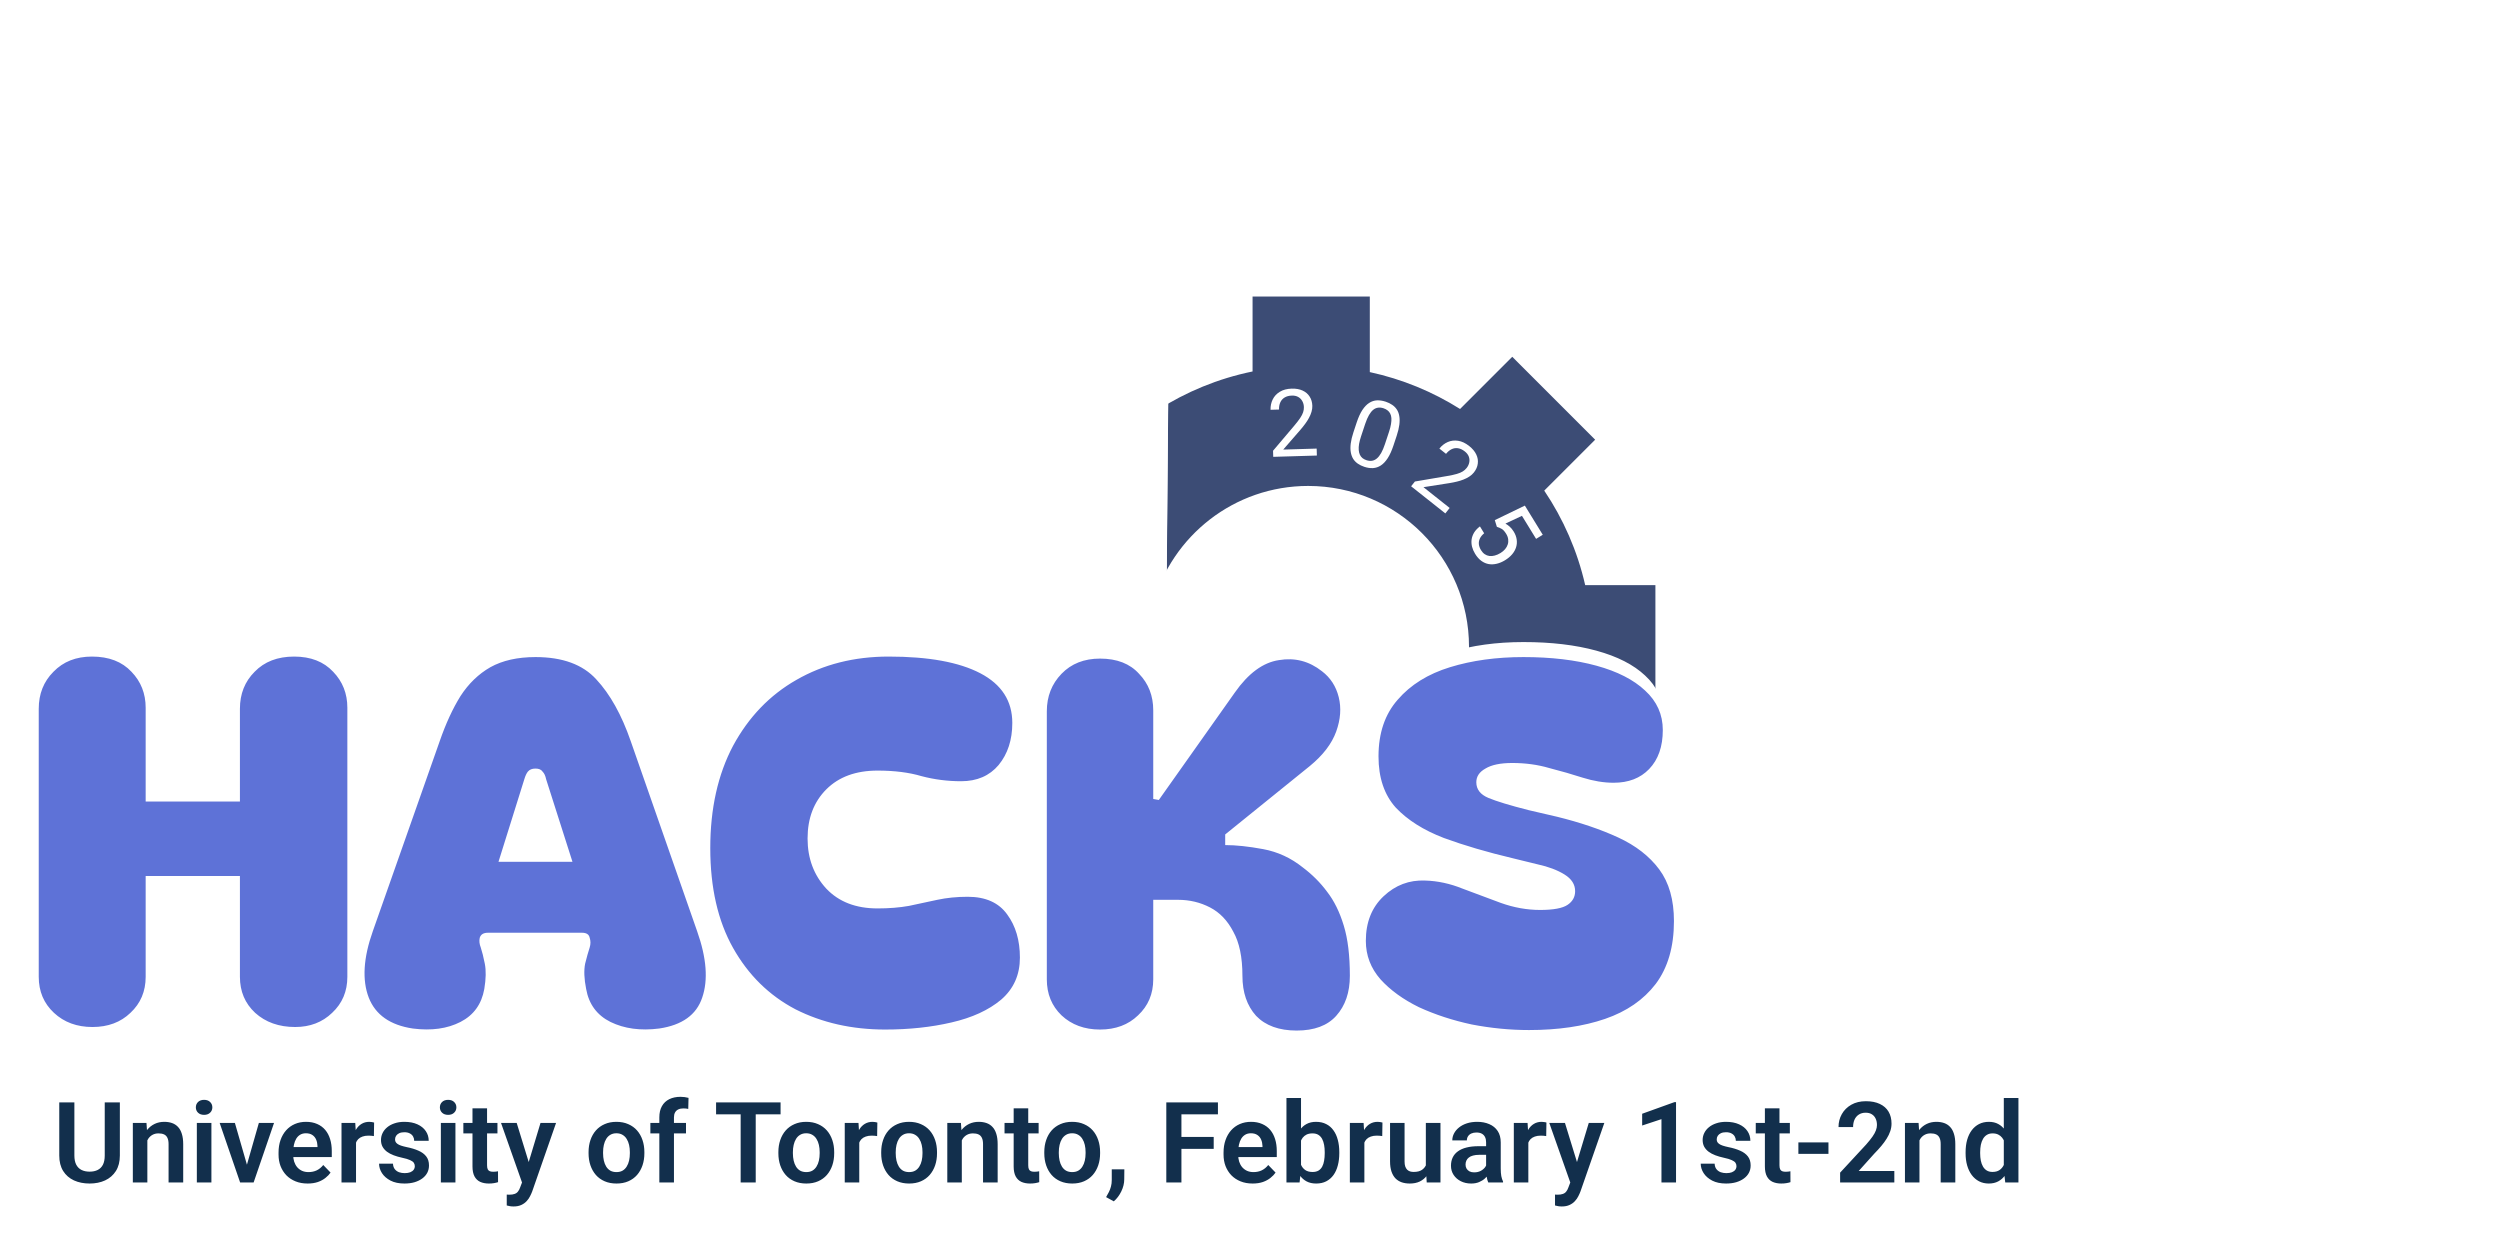 <svg width="666" height="333" viewBox="0 0 666 333" fill="none" xmlns="http://www.w3.org/2000/svg">
<path fill-rule="evenodd" clip-rule="evenodd" d="M421.942 191C422.262 189.718 422.55 188.424 422.803 187.117H441V155.883H422.296C420.211 146.744 416.462 138.238 411.385 130.7L424.95 117.135L402.865 95.05L388.962 108.953C381.691 104.374 373.582 101.005 364.918 99.127V79H333.684V98.959C324.522 100.839 315.967 104.384 308.349 109.264L294.135 95.05L292.206 96.979L307.186 160.905C312.176 142.773 328.783 129.455 348.5 129.455C372.163 129.455 391.346 148.637 391.346 172.301C391.346 179.005 389.807 185.349 387.061 191H421.942Z" fill="#3C4C75"/>
<path d="M350.761 119.503L350.816 121.357L339.188 121.702L339.14 120.079L344.768 113.428C345.46 112.609 345.993 111.918 346.367 111.353C346.749 110.78 347.011 110.271 347.152 109.827C347.302 109.375 347.37 108.917 347.356 108.454C347.339 107.868 347.201 107.343 346.943 106.878C346.693 106.405 346.332 106.033 345.86 105.762C345.388 105.491 344.822 105.366 344.163 105.385C343.374 105.409 342.72 105.583 342.2 105.907C341.689 106.224 341.311 106.658 341.066 107.211C340.822 107.764 340.711 108.394 340.732 109.102L338.474 109.169C338.445 108.168 338.637 107.246 339.052 106.404C339.467 105.561 340.098 104.883 340.946 104.369C341.793 103.847 342.847 103.568 344.108 103.531C345.231 103.497 346.197 103.668 347.005 104.043C347.814 104.41 348.441 104.945 348.885 105.648C349.337 106.343 349.577 107.167 349.605 108.118C349.621 108.639 349.547 109.17 349.384 109.713C349.229 110.246 349.004 110.782 348.711 111.32C348.426 111.858 348.087 112.389 347.696 112.913C347.312 113.438 346.9 113.955 346.459 114.464L341.854 119.767L350.761 119.503Z" fill="white"/>
<path d="M372.071 116.109L371.218 118.681C370.759 120.063 370.249 121.189 369.686 122.057C369.124 122.925 368.515 123.571 367.859 123.997C367.203 124.423 366.504 124.658 365.76 124.702C365.027 124.742 364.251 124.626 363.432 124.354C362.783 124.139 362.211 123.859 361.717 123.515C361.222 123.171 360.814 122.748 360.491 122.247C360.179 121.74 359.965 121.146 359.848 120.464C359.731 119.782 359.729 119.001 359.841 118.121C359.953 117.241 360.192 116.248 360.559 115.144L361.412 112.572C361.871 111.189 362.379 110.072 362.936 109.219C363.501 108.369 364.109 107.739 364.76 107.329C365.413 106.911 366.105 106.686 366.835 106.654C367.574 106.625 368.349 106.745 369.16 107.014C369.816 107.232 370.392 107.513 370.886 107.857C371.391 108.196 371.802 108.611 372.12 109.102C372.439 109.586 372.655 110.163 372.767 110.835C372.888 111.501 372.895 112.271 372.785 113.143C372.676 114.016 372.438 115.004 372.071 116.109ZM368.948 118.313L370.035 115.034C370.287 114.278 370.461 113.598 370.558 112.996C370.665 112.388 370.702 111.851 370.667 111.386C370.633 110.92 370.527 110.516 370.349 110.174C370.179 109.835 369.943 109.551 369.642 109.322C369.351 109.088 368.996 108.902 368.579 108.764C368.07 108.594 367.586 108.541 367.128 108.603C366.672 108.658 366.241 108.845 365.835 109.165C365.437 109.487 365.058 109.957 364.698 110.576C364.339 111.194 364.002 111.978 363.686 112.928L362.598 116.207C362.347 116.964 362.168 117.646 362.061 118.253C361.961 118.863 361.93 119.41 361.967 119.894C362.006 120.37 362.108 120.785 362.273 121.14C362.438 121.495 362.665 121.793 362.954 122.035C363.253 122.271 363.607 122.457 364.016 122.593C364.541 122.768 365.034 122.82 365.495 122.75C365.955 122.679 366.387 122.476 366.791 122.138C367.205 121.795 367.589 121.309 367.943 120.681C368.3 120.045 368.635 119.256 368.948 118.313Z" fill="white"/>
<path d="M386.191 135.322L385.038 136.775L375.923 129.548L376.931 128.276L385.521 126.814C386.578 126.634 387.431 126.449 388.081 126.258C388.742 126.065 389.27 125.845 389.664 125.597C390.07 125.347 390.417 125.041 390.705 124.677C391.069 124.218 391.302 123.728 391.404 123.206C391.517 122.683 391.481 122.166 391.294 121.655C391.108 121.144 390.756 120.683 390.24 120.274C389.621 119.783 389.008 119.495 388.402 119.408C387.807 119.321 387.238 119.41 386.695 119.675C386.152 119.941 385.661 120.351 385.221 120.905L383.451 119.502C384.073 118.718 384.814 118.137 385.674 117.76C386.534 117.382 387.454 117.27 388.433 117.424C389.418 117.571 390.404 118.036 391.392 118.82C392.272 119.517 392.901 120.27 393.278 121.078C393.66 121.88 393.795 122.693 393.681 123.517C393.58 124.339 393.233 125.124 392.641 125.87C392.318 126.278 391.919 126.637 391.445 126.947C390.982 127.255 390.466 127.52 389.895 127.743C389.33 127.97 388.729 128.158 388.092 128.307C387.461 128.461 386.812 128.591 386.147 128.697L379.208 129.785L386.191 135.322Z" fill="white"/>
<path d="M398.764 140.343L398.214 138.561L406.223 134.692L410.993 142.464L409.214 143.555L405.447 137.417L401.046 139.487C401.376 139.667 401.74 139.926 402.138 140.264C402.541 140.609 402.912 141.059 403.253 141.613C403.683 142.314 403.946 143.016 404.044 143.72C404.149 144.42 404.098 145.1 403.893 145.761C403.692 146.428 403.343 147.058 402.846 147.649C402.35 148.24 401.716 148.772 400.946 149.245C400.218 149.692 399.487 150.002 398.753 150.175C398.024 150.355 397.309 150.388 396.608 150.274C395.915 150.155 395.258 149.871 394.638 149.421C394.022 148.977 393.465 148.35 392.967 147.538C392.593 146.928 392.321 146.298 392.151 145.648C391.992 145 391.954 144.355 392.037 143.712C392.131 143.072 392.356 142.457 392.71 141.867C393.075 141.28 393.59 140.735 394.255 140.232L395.379 142.063C394.861 142.495 394.485 142.955 394.25 143.443C394.015 143.931 393.92 144.438 393.966 144.964C394.022 145.492 394.217 146.027 394.549 146.568C394.83 147.026 395.159 147.383 395.535 147.638C395.912 147.894 396.324 148.052 396.771 148.112C397.218 148.172 397.692 148.134 398.191 147.999C398.695 147.871 399.211 147.646 399.738 147.322C400.217 147.028 400.62 146.69 400.949 146.307C401.277 145.924 401.513 145.507 401.656 145.057C401.804 144.613 401.846 144.152 401.783 143.676C401.726 143.195 401.549 142.711 401.251 142.226C400.855 141.581 400.468 141.145 400.091 140.919C399.717 140.699 399.275 140.507 398.764 140.343Z" fill="white"/>
<g filter="url(#filter0_f_3553_1612)">
<path d="M81.15 145.1C79.75 151.5 77.25 156.9 73.65 161.3C70.05 165.7 65.65 169.05 60.45 171.35C55.25 173.55 49.55 174.65 43.35 174.65C37.15 174.65 31.9 173.55 27.6 171.35C23.3 169.05 20.25 165.7 18.45 161.3C16.65 156.9 16.45 151.5 17.85 145.1L34.2 68H56.1L40.05 143C39.55 145.4 39.45 147.45 39.75 149.15C40.15 150.85 41 152.15 42.3 153.05C43.6 153.85 45.35 154.25 47.55 154.25C49.55 154.25 51.35 153.8 52.95 152.9C54.65 151.9 56.05 150.55 57.15 148.85C58.35 147.15 59.2 145.15 59.7 142.85L75.6 68H97.5L81.15 145.1ZM145.562 88.4L127.562 173H105.812L123.962 88.4H104.612L108.962 68H169.562L165.212 88.4H145.562ZM213.391 68C217.291 68 221.041 68.55 224.641 69.65C228.341 70.75 231.491 72.7 234.091 75.5C236.691 78.3 238.391 82.2 239.191 87.2C239.991 92.1 239.591 98.45 237.991 106.25C236.791 112.05 235.241 116.95 233.341 120.95C231.541 124.95 229.541 128.2 227.341 130.7C225.141 133.2 222.891 135.3 220.591 137L224.491 173H201.691L199.591 145.25C198.991 145.25 198.391 145.3 197.791 145.4C197.291 145.4 196.791 145.4 196.291 145.4C195.791 145.4 195.341 145.4 194.941 145.4H186.091L180.091 173H158.341L180.691 68H213.391ZM197.041 125.45C199.641 125.45 201.941 125.2 203.941 124.7C205.941 124.2 207.691 123.3 209.191 122C210.691 120.6 211.991 118.65 213.091 116.15C214.191 113.55 215.191 110.25 216.091 106.25C216.891 102.55 217.241 99.55 217.141 97.25C217.041 94.95 216.491 93.2 215.491 92C214.591 90.7 213.241 89.85 211.441 89.45C209.641 88.95 207.441 88.7 204.841 88.7H198.091L190.291 125.45H197.041ZM310.618 173H286.318L287.068 150.65H268.318L259.618 173H235.918L279.268 68H311.518L310.618 173ZM275.968 130.1H288.418L290.668 89.9L275.968 130.1ZM24.63 269.595C20.49 269.595 17.07 268.335 14.37 265.815C11.67 263.295 10.32 260.1 10.32 256.23V184.815C10.32 180.855 11.625 177.57 14.235 174.96C16.845 172.26 20.265 170.91 24.495 170.91C28.995 170.91 32.505 172.26 35.025 174.96C37.545 177.57 38.805 180.765 38.805 184.545V209.52H63.915V184.815C63.915 180.855 65.22 177.57 67.83 174.96C70.44 172.26 73.95 170.91 78.36 170.91C82.77 170.91 86.235 172.26 88.755 174.96C91.275 177.57 92.535 180.765 92.535 184.545V256.23C92.535 260.1 91.185 263.295 88.485 265.815C85.875 268.335 82.59 269.595 78.63 269.595C74.31 269.595 70.755 268.335 67.965 265.815C65.265 263.295 63.915 260.1 63.915 256.23V229.365H38.805V256.23C38.805 260.1 37.455 263.295 34.755 265.815C32.145 268.335 28.77 269.595 24.63 269.595ZM109.981 270C103.951 269.1 100.036 266.355 98.236 261.765C96.436 257.085 96.796 251.19 99.316 244.08L117.136 193.455C118.756 188.775 120.601 184.77 122.671 181.44C124.831 178.11 127.486 175.545 130.636 173.745C133.876 171.945 137.881 171.045 142.651 171.045C149.851 171.045 155.251 173.025 158.851 176.985C162.541 180.945 165.601 186.435 168.031 193.455L185.716 244.08C188.236 251.19 188.686 257.085 187.066 261.765C185.536 266.355 181.711 269.1 175.591 270C170.641 270.63 166.321 270.045 162.631 268.245C159.031 266.445 156.871 263.52 156.151 259.47C155.611 256.77 155.521 254.52 155.881 252.72C156.331 250.92 156.736 249.48 157.096 248.4C157.366 247.5 157.366 246.645 157.096 245.835C156.916 244.935 156.241 244.485 155.071 244.485H129.961C128.791 244.485 128.071 244.935 127.801 245.835C127.621 246.645 127.711 247.5 128.071 248.4C128.431 249.48 128.791 250.92 129.151 252.72C129.511 254.52 129.466 256.77 129.016 259.47C128.296 263.52 126.181 266.445 122.671 268.245C119.161 270.045 114.931 270.63 109.981 270ZM152.506 225.585L145.486 203.58C145.306 202.68 144.991 202.005 144.541 201.555C144.181 201.015 143.551 200.745 142.651 200.745C141.751 200.745 141.076 201.015 140.626 201.555C140.266 202.005 139.951 202.68 139.681 203.58L132.796 225.585H152.506ZM235.793 270.27C226.973 270.27 219.008 268.47 211.898 264.87C204.878 261.18 199.343 255.735 195.293 248.535C191.243 241.335 189.218 232.47 189.218 221.94C189.218 211.41 191.243 202.32 195.293 194.67C199.433 187.02 205.058 181.17 212.168 177.12C219.368 172.98 227.558 170.91 236.738 170.91C247.358 170.91 255.503 172.395 261.173 175.365C266.843 178.335 269.678 182.745 269.678 188.595C269.678 193.095 268.463 196.83 266.033 199.8C263.603 202.68 260.273 204.12 256.043 204.12C252.443 204.12 248.933 203.67 245.513 202.77C242.183 201.78 238.268 201.285 233.768 201.285C228.008 201.285 223.463 202.95 220.133 206.28C216.803 209.61 215.138 213.975 215.138 219.375C215.138 224.685 216.803 229.14 220.133 232.74C223.463 236.25 228.008 238.005 233.768 238.005C236.828 238.005 239.618 237.78 242.138 237.33C244.748 236.79 247.268 236.25 249.698 235.71C252.218 235.17 254.918 234.9 257.798 234.9C262.568 234.9 266.078 236.475 268.328 239.625C270.578 242.685 271.703 246.51 271.703 251.1C271.703 255.69 270.038 259.425 266.708 262.305C263.378 265.095 258.968 267.12 253.478 268.38C248.078 269.64 242.183 270.27 235.793 270.27ZM308.708 209.115L328.958 180.495C332.558 175.365 336.473 172.485 340.703 171.855C344.933 171.135 348.758 172.125 352.178 174.825C354.428 176.535 355.913 178.83 356.633 181.71C357.353 184.59 357.128 187.65 355.958 190.89C354.788 194.13 352.448 197.19 348.938 200.07L326.393 218.295V221.13C329.273 221.13 332.648 221.49 336.518 222.21C340.388 222.93 343.898 224.55 347.048 227.07C349.568 228.96 351.728 231.12 353.528 233.55C355.418 235.98 356.903 238.995 357.983 242.595C359.063 246.105 359.603 250.56 359.603 255.96C359.603 260.37 358.388 263.925 355.958 266.625C353.618 269.235 350.108 270.54 345.428 270.54C340.748 270.54 337.148 269.235 334.628 266.625C332.198 263.925 330.983 260.37 330.983 255.96C330.983 251.01 330.173 247.095 328.553 244.215C327.023 241.245 324.953 239.085 322.343 237.735C319.733 236.385 316.898 235.71 313.838 235.71H307.223V256.905C307.223 260.775 305.873 263.97 303.173 266.49C300.563 269.01 297.188 270.27 293.048 270.27C288.908 270.27 285.488 269.01 282.788 266.49C280.178 263.97 278.873 260.775 278.873 256.905V185.49C278.873 181.53 280.178 178.2 282.788 175.5C285.398 172.8 288.818 171.45 293.048 171.45C297.548 171.45 301.013 172.8 303.443 175.5C305.963 178.11 307.223 181.35 307.223 185.22V208.845L308.708 209.115ZM407.33 270.405C402.29 270.405 397.205 269.91 392.075 268.92C387.035 267.84 382.355 266.31 378.035 264.33C373.805 262.26 370.385 259.785 367.775 256.905C365.165 253.935 363.86 250.515 363.86 246.645C363.86 241.695 365.435 237.735 368.585 234.765C371.735 231.795 375.425 230.4 379.655 230.58C382.985 230.67 386.315 231.39 389.645 232.74C392.975 234 396.35 235.26 399.77 236.52C403.28 237.78 406.79 238.41 410.3 238.41C413.81 238.41 416.24 237.96 417.59 237.06C418.94 236.16 419.615 234.945 419.615 233.415C419.615 231.615 418.67 230.13 416.78 228.96C414.89 227.79 412.505 226.89 409.625 226.26L403.01 224.64C396.17 223.02 390.05 221.22 384.65 219.24C379.25 217.17 374.975 214.47 371.825 211.14C368.765 207.72 367.235 203.175 367.235 197.505C367.235 191.295 368.945 186.255 372.365 182.385C375.785 178.425 380.42 175.545 386.27 173.745C392.12 171.945 398.645 171.045 405.845 171.045C413.225 171.045 419.705 171.81 425.285 173.34C430.865 174.87 435.185 177.075 438.245 179.955C441.395 182.835 442.97 186.345 442.97 190.485C442.97 194.895 441.755 198.36 439.325 200.88C436.985 203.31 433.835 204.525 429.875 204.525C427.265 204.525 424.52 204.075 421.64 203.175C418.85 202.275 415.88 201.42 412.73 200.61C409.67 199.71 406.385 199.26 402.875 199.26C399.725 199.26 397.34 199.755 395.72 200.745C394.1 201.645 393.29 202.86 393.29 204.39C393.29 206.28 394.37 207.675 396.53 208.575C398.69 209.475 402.245 210.555 407.195 211.815L414.755 213.57C420.965 215.1 426.41 216.945 431.09 219.105C435.77 221.265 439.415 224.1 442.025 227.61C444.635 231.12 445.94 235.71 445.94 241.38C445.94 248.22 444.32 253.8 441.08 258.12C437.84 262.35 433.34 265.455 427.58 267.435C421.82 269.415 415.07 270.405 407.33 270.405Z" fill="white"/>
</g>
<g filter="url(#filter1_d_3553_1612)">
<path d="M81.15 145.1C79.75 151.5 77.25 156.9 73.65 161.3C70.05 165.7 65.65 169.05 60.45 171.35C55.25 173.55 49.55 174.65 43.35 174.65C37.15 174.65 31.9 173.55 27.6 171.35C23.3 169.05 20.25 165.7 18.45 161.3C16.65 156.9 16.45 151.5 17.85 145.1L34.2 68H56.1L40.05 143C39.55 145.4 39.45 147.45 39.75 149.15C40.15 150.85 41 152.15 42.3 153.05C43.6 153.85 45.35 154.25 47.55 154.25C49.55 154.25 51.35 153.8 52.95 152.9C54.65 151.9 56.05 150.55 57.15 148.85C58.35 147.15 59.2 145.15 59.7 142.85L75.6 68H97.5L81.15 145.1ZM145.562 88.4L127.562 173H105.812L123.962 88.4H104.612L108.962 68H169.562L165.212 88.4H145.562ZM213.391 68C217.291 68 221.041 68.55 224.641 69.65C228.341 70.75 231.491 72.7 234.091 75.5C236.691 78.3 238.391 82.2 239.191 87.2C239.991 92.1 239.591 98.45 237.991 106.25C236.791 112.05 235.241 116.95 233.341 120.95C231.541 124.95 229.541 128.2 227.341 130.7C225.141 133.2 222.891 135.3 220.591 137L224.491 173H201.691L199.591 145.25C198.991 145.25 198.391 145.3 197.791 145.4C197.291 145.4 196.791 145.4 196.291 145.4C195.791 145.4 195.341 145.4 194.941 145.4H186.091L180.091 173H158.341L180.691 68H213.391ZM197.041 125.45C199.641 125.45 201.941 125.2 203.941 124.7C205.941 124.2 207.691 123.3 209.191 122C210.691 120.6 211.991 118.65 213.091 116.15C214.191 113.55 215.191 110.25 216.091 106.25C216.891 102.55 217.241 99.55 217.141 97.25C217.041 94.95 216.491 93.2 215.491 92C214.591 90.7 213.241 89.85 211.441 89.45C209.641 88.95 207.441 88.7 204.841 88.7H198.091L190.291 125.45H197.041ZM310.618 173H286.318L287.068 150.65H268.318L259.618 173H235.918L279.268 68H311.518L310.618 173ZM275.968 130.1H288.418L290.668 89.9L275.968 130.1Z" fill="white"/>
<path d="M24.63 269.595C20.49 269.595 17.07 268.335 14.37 265.815C11.67 263.295 10.32 260.1 10.32 256.23V184.815C10.32 180.855 11.625 177.57 14.235 174.96C16.845 172.26 20.265 170.91 24.495 170.91C28.995 170.91 32.505 172.26 35.025 174.96C37.545 177.57 38.805 180.765 38.805 184.545V209.52H63.915V184.815C63.915 180.855 65.22 177.57 67.83 174.96C70.44 172.26 73.95 170.91 78.36 170.91C82.77 170.91 86.235 172.26 88.755 174.96C91.275 177.57 92.535 180.765 92.535 184.545V256.23C92.535 260.1 91.185 263.295 88.485 265.815C85.875 268.335 82.59 269.595 78.63 269.595C74.31 269.595 70.755 268.335 67.965 265.815C65.265 263.295 63.915 260.1 63.915 256.23V229.365H38.805V256.23C38.805 260.1 37.455 263.295 34.755 265.815C32.145 268.335 28.77 269.595 24.63 269.595ZM109.981 270C103.951 269.1 100.036 266.355 98.236 261.765C96.436 257.085 96.796 251.19 99.316 244.08L117.136 193.455C118.756 188.775 120.601 184.77 122.671 181.44C124.831 178.11 127.486 175.545 130.636 173.745C133.876 171.945 137.881 171.045 142.651 171.045C149.851 171.045 155.251 173.025 158.851 176.985C162.541 180.945 165.601 186.435 168.031 193.455L185.716 244.08C188.236 251.19 188.686 257.085 187.066 261.765C185.536 266.355 181.711 269.1 175.591 270C170.641 270.63 166.321 270.045 162.631 268.245C159.031 266.445 156.871 263.52 156.151 259.47C155.611 256.77 155.521 254.52 155.881 252.72C156.331 250.92 156.736 249.48 157.096 248.4C157.366 247.5 157.366 246.645 157.096 245.835C156.916 244.935 156.241 244.485 155.071 244.485H129.961C128.791 244.485 128.071 244.935 127.801 245.835C127.621 246.645 127.711 247.5 128.071 248.4C128.431 249.48 128.791 250.92 129.151 252.72C129.511 254.52 129.466 256.77 129.016 259.47C128.296 263.52 126.181 266.445 122.671 268.245C119.161 270.045 114.931 270.63 109.981 270ZM152.506 225.585L145.486 203.58C145.306 202.68 144.991 202.005 144.541 201.555C144.181 201.015 143.551 200.745 142.651 200.745C141.751 200.745 141.076 201.015 140.626 201.555C140.266 202.005 139.951 202.68 139.681 203.58L132.796 225.585H152.506ZM235.793 270.27C226.973 270.27 219.008 268.47 211.898 264.87C204.878 261.18 199.343 255.735 195.293 248.535C191.243 241.335 189.218 232.47 189.218 221.94C189.218 211.41 191.243 202.32 195.293 194.67C199.433 187.02 205.058 181.17 212.168 177.12C219.368 172.98 227.558 170.91 236.738 170.91C247.358 170.91 255.503 172.395 261.173 175.365C266.843 178.335 269.678 182.745 269.678 188.595C269.678 193.095 268.463 196.83 266.033 199.8C263.603 202.68 260.273 204.12 256.043 204.12C252.443 204.12 248.933 203.67 245.513 202.77C242.183 201.78 238.268 201.285 233.768 201.285C228.008 201.285 223.463 202.95 220.133 206.28C216.803 209.61 215.138 213.975 215.138 219.375C215.138 224.685 216.803 229.14 220.133 232.74C223.463 236.25 228.008 238.005 233.768 238.005C236.828 238.005 239.618 237.78 242.138 237.33C244.748 236.79 247.268 236.25 249.698 235.71C252.218 235.17 254.918 234.9 257.798 234.9C262.568 234.9 266.078 236.475 268.328 239.625C270.578 242.685 271.703 246.51 271.703 251.1C271.703 255.69 270.038 259.425 266.708 262.305C263.378 265.095 258.968 267.12 253.478 268.38C248.078 269.64 242.183 270.27 235.793 270.27ZM308.708 209.115L328.958 180.495C332.558 175.365 336.473 172.485 340.703 171.855C344.933 171.135 348.758 172.125 352.178 174.825C354.428 176.535 355.913 178.83 356.633 181.71C357.353 184.59 357.128 187.65 355.958 190.89C354.788 194.13 352.448 197.19 348.938 200.07L326.393 218.295V221.13C329.273 221.13 332.648 221.49 336.518 222.21C340.388 222.93 343.898 224.55 347.048 227.07C349.568 228.96 351.728 231.12 353.528 233.55C355.418 235.98 356.903 238.995 357.983 242.595C359.063 246.105 359.603 250.56 359.603 255.96C359.603 260.37 358.388 263.925 355.958 266.625C353.618 269.235 350.108 270.54 345.428 270.54C340.748 270.54 337.148 269.235 334.628 266.625C332.198 263.925 330.983 260.37 330.983 255.96C330.983 251.01 330.173 247.095 328.553 244.215C327.023 241.245 324.953 239.085 322.343 237.735C319.733 236.385 316.898 235.71 313.838 235.71H307.223V256.905C307.223 260.775 305.873 263.97 303.173 266.49C300.563 269.01 297.188 270.27 293.048 270.27C288.908 270.27 285.488 269.01 282.788 266.49C280.178 263.97 278.873 260.775 278.873 256.905V185.49C278.873 181.53 280.178 178.2 282.788 175.5C285.398 172.8 288.818 171.45 293.048 171.45C297.548 171.45 301.013 172.8 303.443 175.5C305.963 178.11 307.223 181.35 307.223 185.22V208.845L308.708 209.115ZM407.33 270.405C402.29 270.405 397.205 269.91 392.075 268.92C387.035 267.84 382.355 266.31 378.035 264.33C373.805 262.26 370.385 259.785 367.775 256.905C365.165 253.935 363.86 250.515 363.86 246.645C363.86 241.695 365.435 237.735 368.585 234.765C371.735 231.795 375.425 230.4 379.655 230.58C382.985 230.67 386.315 231.39 389.645 232.74C392.975 234 396.35 235.26 399.77 236.52C403.28 237.78 406.79 238.41 410.3 238.41C413.81 238.41 416.24 237.96 417.59 237.06C418.94 236.16 419.615 234.945 419.615 233.415C419.615 231.615 418.67 230.13 416.78 228.96C414.89 227.79 412.505 226.89 409.625 226.26L403.01 224.64C396.17 223.02 390.05 221.22 384.65 219.24C379.25 217.17 374.975 214.47 371.825 211.14C368.765 207.72 367.235 203.175 367.235 197.505C367.235 191.295 368.945 186.255 372.365 182.385C375.785 178.425 380.42 175.545 386.27 173.745C392.12 171.945 398.645 171.045 405.845 171.045C413.225 171.045 419.705 171.81 425.285 173.34C430.865 174.87 435.185 177.075 438.245 179.955C441.395 182.835 442.97 186.345 442.97 190.485C442.97 194.895 441.755 198.36 439.325 200.88C436.985 203.31 433.835 204.525 429.875 204.525C427.265 204.525 424.52 204.075 421.64 203.175C418.85 202.275 415.88 201.42 412.73 200.61C409.67 199.71 406.385 199.26 402.875 199.26C399.725 199.26 397.34 199.755 395.72 200.745C394.1 201.645 393.29 202.86 393.29 204.39C393.29 206.28 394.37 207.675 396.53 208.575C398.69 209.475 402.245 210.555 407.195 211.815L414.755 213.57C420.965 215.1 426.41 216.945 431.09 219.105C435.77 221.265 439.415 224.1 442.025 227.61C444.635 231.12 445.94 235.71 445.94 241.38C445.94 248.22 444.32 253.8 441.08 258.12C437.84 262.35 433.34 265.455 427.58 267.435C421.82 269.415 415.07 270.405 407.33 270.405Z" fill="#5E72D7"/>
</g>
<path d="M27.901 293.672H31.93V307.837C31.93 309.468 31.578 310.84 30.875 311.953C30.172 313.057 29.215 313.892 28.004 314.458C26.793 315.015 25.416 315.293 23.873 315.293C22.311 315.293 20.919 315.015 19.698 314.458C18.477 313.892 17.52 313.057 16.827 311.953C16.134 310.84 15.787 309.468 15.787 307.837V293.672H19.815V307.837C19.815 308.833 19.981 309.648 20.314 310.283C20.645 310.908 21.114 311.372 21.72 311.675C22.325 311.978 23.043 312.129 23.873 312.129C24.713 312.129 25.431 311.978 26.026 311.675C26.632 311.372 27.096 310.908 27.418 310.283C27.74 309.648 27.901 308.833 27.901 307.837V293.672ZM39.254 302.534V315H35.387V299.15H39.02L39.254 302.534ZM38.639 306.504H37.496C37.506 305.352 37.662 304.307 37.965 303.369C38.268 302.432 38.692 301.626 39.239 300.952C39.796 300.278 40.455 299.761 41.217 299.399C41.978 299.038 42.828 298.857 43.766 298.857C44.527 298.857 45.216 298.965 45.831 299.18C46.446 299.395 46.974 299.736 47.413 300.205C47.862 300.674 48.204 301.289 48.438 302.051C48.683 302.803 48.805 303.73 48.805 304.834V315H44.908V304.805C44.908 304.082 44.801 303.511 44.586 303.091C44.381 302.671 44.078 302.373 43.678 302.197C43.287 302.021 42.804 301.934 42.227 301.934C41.632 301.934 41.109 302.056 40.66 302.3C40.221 302.534 39.85 302.861 39.547 303.281C39.254 303.701 39.029 304.185 38.873 304.731C38.717 305.278 38.639 305.869 38.639 306.504ZM56.319 299.15V315H52.438V299.15H56.319ZM52.174 295.005C52.174 294.429 52.369 293.95 52.76 293.569C53.16 293.188 53.697 292.998 54.371 292.998C55.045 292.998 55.577 293.188 55.968 293.569C56.368 293.95 56.568 294.429 56.568 295.005C56.568 295.571 56.368 296.045 55.968 296.426C55.577 296.807 55.045 296.997 54.371 296.997C53.697 296.997 53.16 296.807 52.76 296.426C52.369 296.045 52.174 295.571 52.174 295.005ZM65.269 312.07L68.961 299.15H73.004L67.569 315H65.108L65.269 312.07ZM62.574 299.15L66.31 312.1L66.441 315H63.966L58.517 299.15H62.574ZM81.954 315.293C80.753 315.293 79.674 315.098 78.717 314.707C77.76 314.316 76.944 313.774 76.27 313.081C75.606 312.378 75.094 311.562 74.732 310.635C74.381 309.697 74.205 308.691 74.205 307.617V307.031C74.205 305.811 74.381 304.702 74.732 303.706C75.084 302.7 75.582 301.836 76.227 301.113C76.871 300.391 77.643 299.834 78.541 299.443C79.439 299.053 80.431 298.857 81.515 298.857C82.638 298.857 83.629 299.048 84.488 299.429C85.348 299.8 86.065 300.327 86.642 301.011C87.218 301.694 87.652 302.515 87.945 303.472C88.238 304.419 88.385 305.469 88.385 306.621V308.247H75.963V305.581H84.576V305.288C84.557 304.673 84.439 304.111 84.225 303.604C84.01 303.086 83.678 302.676 83.228 302.373C82.779 302.061 82.198 301.904 81.485 301.904C80.909 301.904 80.406 302.031 79.977 302.285C79.557 302.529 79.205 302.881 78.922 303.34C78.648 303.789 78.443 304.326 78.307 304.951C78.17 305.576 78.102 306.27 78.102 307.031V307.617C78.102 308.281 78.189 308.896 78.365 309.463C78.551 310.029 78.819 310.522 79.171 310.942C79.532 311.353 79.962 311.675 80.46 311.909C80.968 312.134 81.544 312.246 82.189 312.246C82.999 312.246 83.731 312.09 84.386 311.777C85.05 311.455 85.626 310.981 86.114 310.356L88.062 312.378C87.731 312.866 87.281 313.335 86.715 313.784C86.158 314.233 85.484 314.6 84.693 314.883C83.902 315.156 82.989 315.293 81.954 315.293ZM94.845 302.388V315H90.978V299.15H94.64L94.845 302.388ZM99.664 299.048L99.606 302.651C99.391 302.612 99.147 302.583 98.873 302.563C98.609 302.544 98.36 302.534 98.126 302.534C97.53 302.534 97.008 302.617 96.559 302.783C96.109 302.939 95.733 303.169 95.431 303.472C95.138 303.774 94.913 304.146 94.757 304.585C94.601 305.015 94.513 305.503 94.493 306.05L93.658 305.947C93.658 304.941 93.761 304.009 93.966 303.149C94.171 302.29 94.469 301.538 94.859 300.894C95.25 300.249 95.738 299.751 96.324 299.399C96.92 299.038 97.603 298.857 98.375 298.857C98.59 298.857 98.819 298.877 99.064 298.916C99.317 298.945 99.518 298.989 99.664 299.048ZM110.504 310.664C110.504 310.332 110.416 310.034 110.24 309.771C110.064 309.507 109.732 309.268 109.244 309.053C108.766 308.828 108.062 308.618 107.135 308.423C106.314 308.247 105.558 308.027 104.864 307.764C104.171 307.5 103.575 307.183 103.077 306.812C102.579 306.431 102.188 305.986 101.905 305.479C101.632 304.961 101.495 304.365 101.495 303.691C101.495 303.037 101.637 302.422 101.92 301.846C102.203 301.26 102.613 300.747 103.15 300.308C103.688 299.858 104.342 299.507 105.113 299.253C105.885 298.989 106.754 298.857 107.721 298.857C109.068 298.857 110.226 299.077 111.192 299.517C112.169 299.956 112.916 300.562 113.434 301.333C113.951 302.095 114.21 302.954 114.21 303.911H110.343C110.343 303.491 110.245 303.11 110.05 302.769C109.864 302.427 109.576 302.153 109.186 301.948C108.795 301.733 108.302 301.626 107.706 301.626C107.169 301.626 106.715 301.714 106.344 301.89C105.982 302.065 105.709 302.295 105.523 302.578C105.338 302.861 105.245 303.174 105.245 303.516C105.245 303.77 105.294 303.999 105.392 304.204C105.499 304.399 105.67 304.58 105.904 304.746C106.139 304.912 106.456 305.063 106.856 305.2C107.267 305.337 107.77 305.469 108.365 305.596C109.547 305.83 110.577 306.143 111.456 306.533C112.345 306.914 113.038 307.422 113.536 308.057C114.034 308.691 114.283 309.502 114.283 310.488C114.283 311.191 114.132 311.836 113.829 312.422C113.526 312.998 113.087 313.501 112.511 313.931C111.935 314.36 111.246 314.697 110.445 314.941C109.645 315.176 108.741 315.293 107.735 315.293C106.28 315.293 105.05 315.034 104.044 314.517C103.038 313.989 102.276 313.325 101.759 312.524C101.241 311.714 100.982 310.874 100.982 310.005H104.688C104.718 310.62 104.884 311.113 105.187 311.484C105.489 311.855 105.87 312.124 106.329 312.29C106.798 312.446 107.291 312.524 107.809 312.524C108.395 312.524 108.888 312.446 109.288 312.29C109.688 312.124 109.991 311.904 110.196 311.631C110.401 311.348 110.504 311.025 110.504 310.664ZM121.329 299.15V315H117.447V299.15H121.329ZM117.184 295.005C117.184 294.429 117.379 293.95 117.77 293.569C118.17 293.188 118.707 292.998 119.381 292.998C120.055 292.998 120.587 293.188 120.978 293.569C121.378 293.95 121.578 294.429 121.578 295.005C121.578 295.571 121.378 296.045 120.978 296.426C120.587 296.807 120.055 296.997 119.381 296.997C118.707 296.997 118.17 296.807 117.77 296.426C117.379 296.045 117.184 295.571 117.184 295.005ZM132.521 299.15V301.934H123.438V299.15H132.521ZM125.87 295.254H129.752V310.43C129.752 310.898 129.815 311.26 129.942 311.514C130.069 311.768 130.26 311.938 130.514 312.026C130.768 312.114 131.07 312.158 131.422 312.158C131.676 312.158 131.91 312.144 132.125 312.114C132.34 312.085 132.521 312.056 132.667 312.026L132.682 314.927C132.359 315.034 131.993 315.122 131.583 315.19C131.183 315.259 130.729 315.293 130.221 315.293C129.352 315.293 128.59 315.146 127.936 314.854C127.281 314.551 126.773 314.067 126.412 313.403C126.051 312.729 125.87 311.841 125.87 310.737V295.254ZM139.742 313.242L143.99 299.15H148.136L141.778 317.402C141.632 317.793 141.441 318.218 141.207 318.677C140.982 319.136 140.68 319.57 140.299 319.98C139.918 320.4 139.439 320.742 138.863 321.006C138.297 321.27 137.608 321.401 136.798 321.401C136.446 321.401 136.134 321.377 135.86 321.328C135.587 321.279 135.299 321.216 134.996 321.138V318.237C135.094 318.247 135.206 318.252 135.333 318.252C135.47 318.262 135.587 318.267 135.685 318.267C136.251 318.267 136.72 318.198 137.091 318.062C137.462 317.935 137.76 317.725 137.984 317.432C138.219 317.148 138.414 316.777 138.57 316.318L139.742 313.242ZM137.647 299.15L141.236 310.825L141.866 314.912L139.2 315.396L133.473 299.15H137.647ZM156.793 307.236V306.929C156.793 305.767 156.959 304.697 157.291 303.721C157.623 302.734 158.106 301.88 158.741 301.157C159.376 300.435 160.152 299.873 161.07 299.473C161.988 299.062 163.033 298.857 164.205 298.857C165.396 298.857 166.451 299.062 167.369 299.473C168.297 299.873 169.078 300.435 169.713 301.157C170.348 301.88 170.831 302.734 171.163 303.721C171.495 304.697 171.661 305.767 171.661 306.929V307.236C171.661 308.389 171.495 309.458 171.163 310.444C170.831 311.421 170.348 312.275 169.713 313.008C169.078 313.73 168.302 314.292 167.384 314.692C166.466 315.093 165.416 315.293 164.234 315.293C163.062 315.293 162.013 315.093 161.085 314.692C160.157 314.292 159.376 313.73 158.741 313.008C158.106 312.275 157.623 311.421 157.291 310.444C156.959 309.458 156.793 308.389 156.793 307.236ZM160.66 306.929V307.236C160.66 307.93 160.729 308.579 160.865 309.185C161.002 309.79 161.212 310.322 161.495 310.781C161.778 311.24 162.145 311.602 162.594 311.865C163.053 312.119 163.6 312.246 164.234 312.246C164.859 312.246 165.396 312.119 165.846 311.865C166.295 311.602 166.661 311.24 166.944 310.781C167.237 310.322 167.452 309.79 167.589 309.185C167.726 308.579 167.794 307.93 167.794 307.236V306.929C167.794 306.245 167.726 305.605 167.589 305.01C167.452 304.404 167.237 303.872 166.944 303.413C166.661 302.944 166.29 302.578 165.831 302.314C165.382 302.041 164.84 301.904 164.205 301.904C163.58 301.904 163.043 302.041 162.594 302.314C162.145 302.578 161.778 302.944 161.495 303.413C161.212 303.872 161.002 304.404 160.865 305.01C160.729 305.605 160.66 306.245 160.66 306.929ZM179.542 315H175.646V297.686C175.646 296.494 175.875 295.493 176.334 294.683C176.793 293.862 177.447 293.242 178.297 292.822C179.146 292.402 180.147 292.192 181.3 292.192C181.681 292.192 182.042 292.217 182.384 292.266C182.735 292.314 183.082 292.383 183.424 292.471L183.351 295.415C183.165 295.366 182.96 295.332 182.735 295.312C182.521 295.293 182.281 295.283 182.018 295.283C181.49 295.283 181.041 295.376 180.67 295.562C180.299 295.747 180.016 296.021 179.82 296.382C179.635 296.733 179.542 297.168 179.542 297.686V315ZM182.75 299.15V301.934H173.258V299.15H182.75ZM201.324 293.672V315H197.311V293.672H201.324ZM207.945 293.672V296.851H190.763V293.672H207.945ZM207.359 307.236V306.929C207.359 305.767 207.525 304.697 207.857 303.721C208.189 302.734 208.673 301.88 209.308 301.157C209.942 300.435 210.719 299.873 211.637 299.473C212.555 299.062 213.6 298.857 214.771 298.857C215.963 298.857 217.018 299.062 217.936 299.473C218.863 299.873 219.645 300.435 220.279 301.157C220.914 301.88 221.397 302.734 221.729 303.721C222.062 304.697 222.228 305.767 222.228 306.929V307.236C222.228 308.389 222.062 309.458 221.729 310.444C221.397 311.421 220.914 312.275 220.279 313.008C219.645 313.73 218.868 314.292 217.95 314.692C217.032 315.093 215.982 315.293 214.801 315.293C213.629 315.293 212.579 315.093 211.651 314.692C210.724 314.292 209.942 313.73 209.308 313.008C208.673 312.275 208.189 311.421 207.857 310.444C207.525 309.458 207.359 308.389 207.359 307.236ZM211.227 306.929V307.236C211.227 307.93 211.295 308.579 211.432 309.185C211.568 309.79 211.778 310.322 212.062 310.781C212.345 311.24 212.711 311.602 213.16 311.865C213.619 312.119 214.166 312.246 214.801 312.246C215.426 312.246 215.963 312.119 216.412 311.865C216.861 311.602 217.228 311.24 217.511 310.781C217.804 310.322 218.019 309.79 218.155 309.185C218.292 308.579 218.36 307.93 218.36 307.236V306.929C218.36 306.245 218.292 305.605 218.155 305.01C218.019 304.404 217.804 303.872 217.511 303.413C217.228 302.944 216.856 302.578 216.397 302.314C215.948 302.041 215.406 301.904 214.771 301.904C214.146 301.904 213.609 302.041 213.16 302.314C212.711 302.578 212.345 302.944 212.062 303.413C211.778 303.872 211.568 304.404 211.432 305.01C211.295 305.605 211.227 306.245 211.227 306.929ZM228.907 302.388V315H225.04V299.15H228.702L228.907 302.388ZM233.727 299.048L233.668 302.651C233.453 302.612 233.209 302.583 232.936 302.563C232.672 302.544 232.423 302.534 232.188 302.534C231.593 302.534 231.07 302.617 230.621 302.783C230.172 302.939 229.796 303.169 229.493 303.472C229.2 303.774 228.976 304.146 228.819 304.585C228.663 305.015 228.575 305.503 228.556 306.05L227.721 305.947C227.721 304.941 227.823 304.009 228.028 303.149C228.233 302.29 228.531 301.538 228.922 300.894C229.312 300.249 229.801 299.751 230.387 299.399C230.982 299.038 231.666 298.857 232.438 298.857C232.652 298.857 232.882 298.877 233.126 298.916C233.38 298.945 233.58 298.989 233.727 299.048ZM234.752 307.236V306.929C234.752 305.767 234.918 304.697 235.25 303.721C235.582 302.734 236.065 301.88 236.7 301.157C237.335 300.435 238.111 299.873 239.029 299.473C239.947 299.062 240.992 298.857 242.164 298.857C243.355 298.857 244.41 299.062 245.328 299.473C246.256 299.873 247.037 300.435 247.672 301.157C248.307 301.88 248.79 302.734 249.122 303.721C249.454 304.697 249.62 305.767 249.62 306.929V307.236C249.62 308.389 249.454 309.458 249.122 310.444C248.79 311.421 248.307 312.275 247.672 313.008C247.037 313.73 246.261 314.292 245.343 314.692C244.425 315.093 243.375 315.293 242.193 315.293C241.021 315.293 239.972 315.093 239.044 314.692C238.116 314.292 237.335 313.73 236.7 313.008C236.065 312.275 235.582 311.421 235.25 310.444C234.918 309.458 234.752 308.389 234.752 307.236ZM238.619 306.929V307.236C238.619 307.93 238.688 308.579 238.824 309.185C238.961 309.79 239.171 310.322 239.454 310.781C239.737 311.24 240.104 311.602 240.553 311.865C241.012 312.119 241.559 312.246 242.193 312.246C242.818 312.246 243.355 312.119 243.805 311.865C244.254 311.602 244.62 311.24 244.903 310.781C245.196 310.322 245.411 309.79 245.548 309.185C245.685 308.579 245.753 307.93 245.753 307.236V306.929C245.753 306.245 245.685 305.605 245.548 305.01C245.411 304.404 245.196 303.872 244.903 303.413C244.62 302.944 244.249 302.578 243.79 302.314C243.341 302.041 242.799 301.904 242.164 301.904C241.539 301.904 241.002 302.041 240.553 302.314C240.104 302.578 239.737 302.944 239.454 303.413C239.171 303.872 238.961 304.404 238.824 305.01C238.688 305.605 238.619 306.245 238.619 306.929ZM256.227 302.534V315H252.359V299.15H255.992L256.227 302.534ZM255.611 306.504H254.469C254.479 305.352 254.635 304.307 254.938 303.369C255.24 302.432 255.665 301.626 256.212 300.952C256.769 300.278 257.428 299.761 258.189 299.399C258.951 299.038 259.801 298.857 260.738 298.857C261.5 298.857 262.188 298.965 262.804 299.18C263.419 299.395 263.946 299.736 264.386 300.205C264.835 300.674 265.177 301.289 265.411 302.051C265.655 302.803 265.777 303.73 265.777 304.834V315H261.881V304.805C261.881 304.082 261.773 303.511 261.559 303.091C261.354 302.671 261.051 302.373 260.65 302.197C260.26 302.021 259.776 301.934 259.2 301.934C258.604 301.934 258.082 302.056 257.633 302.3C257.193 302.534 256.822 302.861 256.52 303.281C256.227 303.701 256.002 304.185 255.846 304.731C255.689 305.278 255.611 305.869 255.611 306.504ZM276.69 299.15V301.934H267.608V299.15H276.69ZM270.04 295.254H273.922V310.43C273.922 310.898 273.985 311.26 274.112 311.514C274.239 311.768 274.43 311.938 274.684 312.026C274.938 312.114 275.24 312.158 275.592 312.158C275.846 312.158 276.08 312.144 276.295 312.114C276.51 312.085 276.69 312.056 276.837 312.026L276.852 314.927C276.529 315.034 276.163 315.122 275.753 315.19C275.353 315.259 274.898 315.293 274.391 315.293C273.521 315.293 272.76 315.146 272.105 314.854C271.451 314.551 270.943 314.067 270.582 313.403C270.221 312.729 270.04 311.841 270.04 310.737V295.254ZM278.199 307.236V306.929C278.199 305.767 278.365 304.697 278.697 303.721C279.029 302.734 279.513 301.88 280.147 301.157C280.782 300.435 281.559 299.873 282.477 299.473C283.395 299.062 284.439 298.857 285.611 298.857C286.803 298.857 287.857 299.062 288.775 299.473C289.703 299.873 290.484 300.435 291.119 301.157C291.754 301.88 292.237 302.734 292.569 303.721C292.901 304.697 293.067 305.767 293.067 306.929V307.236C293.067 308.389 292.901 309.458 292.569 310.444C292.237 311.421 291.754 312.275 291.119 313.008C290.484 313.73 289.708 314.292 288.79 314.692C287.872 315.093 286.822 315.293 285.641 315.293C284.469 315.293 283.419 315.093 282.491 314.692C281.563 314.292 280.782 313.73 280.147 313.008C279.513 312.275 279.029 311.421 278.697 310.444C278.365 309.458 278.199 308.389 278.199 307.236ZM282.066 306.929V307.236C282.066 307.93 282.135 308.579 282.271 309.185C282.408 309.79 282.618 310.322 282.901 310.781C283.185 311.24 283.551 311.602 284 311.865C284.459 312.119 285.006 312.246 285.641 312.246C286.266 312.246 286.803 312.119 287.252 311.865C287.701 311.602 288.067 311.24 288.351 310.781C288.644 310.322 288.858 309.79 288.995 309.185C289.132 308.579 289.2 307.93 289.2 307.236V306.929C289.2 306.245 289.132 305.605 288.995 305.01C288.858 304.404 288.644 303.872 288.351 303.413C288.067 302.944 287.696 302.578 287.237 302.314C286.788 302.041 286.246 301.904 285.611 301.904C284.986 301.904 284.449 302.041 284 302.314C283.551 302.578 283.185 302.944 282.901 303.413C282.618 303.872 282.408 304.404 282.271 305.01C282.135 305.605 282.066 306.245 282.066 306.929ZM299.527 311.514L299.498 314.194C299.498 315.239 299.239 316.299 298.722 317.373C298.204 318.447 297.535 319.336 296.715 320.039L294.664 318.911C294.928 318.472 295.172 318.027 295.396 317.578C295.631 317.129 295.816 316.641 295.953 316.113C296.1 315.596 296.173 315.015 296.173 314.37V311.514H299.527ZM314.732 293.672V315H310.704V293.672H314.732ZM323.331 302.886V306.064H313.678V302.886H323.331ZM324.459 293.672V296.851H313.678V293.672H324.459ZM333.702 315.293C332.501 315.293 331.422 315.098 330.465 314.707C329.508 314.316 328.692 313.774 328.019 313.081C327.354 312.378 326.842 311.562 326.48 310.635C326.129 309.697 325.953 308.691 325.953 307.617V307.031C325.953 305.811 326.129 304.702 326.48 303.706C326.832 302.7 327.33 301.836 327.975 301.113C328.619 300.391 329.391 299.834 330.289 299.443C331.188 299.053 332.179 298.857 333.263 298.857C334.386 298.857 335.377 299.048 336.236 299.429C337.096 299.8 337.813 300.327 338.39 301.011C338.966 301.694 339.4 302.515 339.693 303.472C339.986 304.419 340.133 305.469 340.133 306.621V308.247H327.711V305.581H336.324V305.288C336.305 304.673 336.188 304.111 335.973 303.604C335.758 303.086 335.426 302.676 334.977 302.373C334.527 302.061 333.946 301.904 333.233 301.904C332.657 301.904 332.154 302.031 331.725 302.285C331.305 302.529 330.953 302.881 330.67 303.34C330.396 303.789 330.191 304.326 330.055 304.951C329.918 305.576 329.85 306.27 329.85 307.031V307.617C329.85 308.281 329.938 308.896 330.113 309.463C330.299 310.029 330.567 310.522 330.919 310.942C331.28 311.353 331.71 311.675 332.208 311.909C332.716 312.134 333.292 312.246 333.937 312.246C334.747 312.246 335.479 312.09 336.134 311.777C336.798 311.455 337.374 310.981 337.862 310.356L339.811 312.378C339.479 312.866 339.029 313.335 338.463 313.784C337.906 314.233 337.232 314.6 336.441 314.883C335.65 315.156 334.737 315.293 333.702 315.293ZM342.711 292.5H346.593V311.499L346.212 315H342.711V292.5ZM356.788 306.914V307.222C356.788 308.403 356.656 309.487 356.393 310.474C356.139 311.46 355.753 312.314 355.235 313.037C354.718 313.75 354.073 314.307 353.302 314.707C352.54 315.098 351.646 315.293 350.621 315.293C349.645 315.293 348.795 315.103 348.072 314.722C347.359 314.341 346.759 313.804 346.271 313.11C345.782 312.407 345.392 311.582 345.099 310.635C344.806 309.678 344.586 308.633 344.439 307.5V306.665C344.586 305.522 344.806 304.478 345.099 303.53C345.392 302.583 345.782 301.758 346.271 301.055C346.759 300.352 347.359 299.81 348.072 299.429C348.785 299.048 349.625 298.857 350.592 298.857C351.627 298.857 352.53 299.058 353.302 299.458C354.083 299.849 354.728 300.405 355.235 301.128C355.753 301.841 356.139 302.69 356.393 303.677C356.656 304.653 356.788 305.732 356.788 306.914ZM352.906 307.222V306.914C352.906 306.24 352.853 305.605 352.745 305.01C352.638 304.404 352.462 303.872 352.218 303.413C351.974 302.954 351.642 302.593 351.222 302.329C350.802 302.065 350.274 301.934 349.64 301.934C349.034 301.934 348.517 302.036 348.087 302.241C347.667 302.446 347.315 302.729 347.032 303.091C346.759 303.452 346.544 303.877 346.388 304.365C346.241 304.854 346.144 305.381 346.095 305.947V308.232C346.163 308.984 346.324 309.663 346.578 310.269C346.832 310.864 347.208 311.338 347.706 311.689C348.214 312.041 348.868 312.217 349.669 312.217C350.294 312.217 350.816 312.095 351.236 311.851C351.656 311.597 351.988 311.245 352.232 310.796C352.477 310.337 352.647 309.805 352.745 309.199C352.853 308.594 352.906 307.935 352.906 307.222ZM363.468 302.388V315H359.601V299.15H363.263L363.468 302.388ZM368.287 299.048L368.229 302.651C368.014 302.612 367.77 302.583 367.496 302.563C367.232 302.544 366.983 302.534 366.749 302.534C366.153 302.534 365.631 302.617 365.182 302.783C364.732 302.939 364.356 303.169 364.054 303.472C363.761 303.774 363.536 304.146 363.38 304.585C363.224 305.015 363.136 305.503 363.116 306.05L362.281 305.947C362.281 304.941 362.384 304.009 362.589 303.149C362.794 302.29 363.092 301.538 363.482 300.894C363.873 300.249 364.361 299.751 364.947 299.399C365.543 299.038 366.227 298.857 366.998 298.857C367.213 298.857 367.442 298.877 367.687 298.916C367.94 298.945 368.141 298.989 368.287 299.048ZM379.845 311.235V299.15H383.741V315H380.079L379.845 311.235ZM380.343 307.954L381.544 307.925C381.544 308.989 381.427 309.971 381.192 310.869C380.958 311.768 380.592 312.549 380.094 313.213C379.605 313.867 378.985 314.38 378.233 314.751C377.481 315.112 376.593 315.293 375.567 315.293C374.786 315.293 374.073 315.186 373.429 314.971C372.784 314.746 372.228 314.399 371.759 313.931C371.3 313.452 370.943 312.842 370.689 312.1C370.436 311.348 370.309 310.444 370.309 309.39V299.15H374.176V309.419C374.176 309.946 374.234 310.386 374.352 310.737C374.479 311.089 374.649 311.377 374.864 311.602C375.089 311.816 375.348 311.973 375.641 312.07C375.943 312.158 376.266 312.202 376.607 312.202C377.545 312.202 378.282 312.017 378.819 311.646C379.366 311.265 379.757 310.757 379.991 310.122C380.226 309.478 380.343 308.755 380.343 307.954ZM395.899 311.631V304.321C395.899 303.784 395.807 303.32 395.621 302.93C395.436 302.539 395.152 302.236 394.771 302.021C394.391 301.807 393.907 301.699 393.321 301.699C392.804 301.699 392.35 301.787 391.959 301.963C391.578 302.139 391.285 302.388 391.08 302.71C390.875 303.022 390.772 303.384 390.772 303.794H386.891C386.891 303.14 387.047 302.52 387.359 301.934C387.672 301.338 388.116 300.811 388.692 300.352C389.278 299.883 389.977 299.517 390.787 299.253C391.607 298.989 392.525 298.857 393.541 298.857C394.742 298.857 395.812 299.062 396.749 299.473C397.696 299.873 398.438 300.479 398.976 301.289C399.522 302.1 399.796 303.12 399.796 304.351V311.265C399.796 312.056 399.845 312.734 399.942 313.301C400.05 313.857 400.206 314.341 400.411 314.751V315H396.471C396.285 314.6 396.144 314.092 396.046 313.477C395.948 312.852 395.899 312.236 395.899 311.631ZM396.441 305.347L396.471 307.646H394.024C393.419 307.646 392.887 307.71 392.428 307.837C391.969 307.954 391.593 308.13 391.3 308.364C391.007 308.589 390.787 308.862 390.641 309.185C390.494 309.497 390.421 309.854 390.421 310.254C390.421 310.645 390.509 310.996 390.685 311.309C390.87 311.621 391.134 311.87 391.476 312.056C391.827 312.231 392.237 312.319 392.706 312.319C393.39 312.319 393.985 312.183 394.493 311.909C395.001 311.626 395.396 311.284 395.68 310.884C395.963 310.483 396.114 310.103 396.134 309.741L397.247 311.411C397.11 311.812 396.905 312.236 396.632 312.686C396.358 313.135 396.007 313.555 395.577 313.945C395.147 314.336 394.63 314.658 394.024 314.912C393.419 315.166 392.716 315.293 391.915 315.293C390.89 315.293 389.972 315.088 389.161 314.678C388.351 314.268 387.711 313.706 387.242 312.993C386.773 312.28 386.539 311.47 386.539 310.562C386.539 309.722 386.695 308.979 387.008 308.335C387.32 307.69 387.784 307.148 388.399 306.709C389.015 306.26 389.776 305.923 390.685 305.698C391.603 305.464 392.652 305.347 393.834 305.347H396.441ZM407.149 302.388V315H403.282V299.15H406.944L407.149 302.388ZM411.969 299.048L411.91 302.651C411.695 302.612 411.451 302.583 411.178 302.563C410.914 302.544 410.665 302.534 410.431 302.534C409.835 302.534 409.312 302.617 408.863 302.783C408.414 302.939 408.038 303.169 407.735 303.472C407.442 303.774 407.218 304.146 407.062 304.585C406.905 305.015 406.817 305.503 406.798 306.05L405.963 305.947C405.963 304.941 406.065 304.009 406.271 303.149C406.476 302.29 406.773 301.538 407.164 300.894C407.555 300.249 408.043 299.751 408.629 299.399C409.225 299.038 409.908 298.857 410.68 298.857C410.895 298.857 411.124 298.877 411.368 298.916C411.622 298.945 411.822 298.989 411.969 299.048ZM419 313.242L423.248 299.15H427.394L421.036 317.402C420.89 317.793 420.699 318.218 420.465 318.677C420.24 319.136 419.938 319.57 419.557 319.98C419.176 320.4 418.697 320.742 418.121 321.006C417.555 321.27 416.866 321.401 416.056 321.401C415.704 321.401 415.392 321.377 415.118 321.328C414.845 321.279 414.557 321.216 414.254 321.138V318.237C414.352 318.247 414.464 318.252 414.591 318.252C414.728 318.262 414.845 318.267 414.942 318.267C415.509 318.267 415.978 318.198 416.349 318.062C416.72 317.935 417.018 317.725 417.242 317.432C417.477 317.148 417.672 316.777 417.828 316.318L419 313.242ZM416.905 299.15L420.494 310.825L421.124 314.912L418.458 315.396L412.73 299.15H416.905ZM446.495 293.613V315H442.613V298.14L437.472 299.839V296.704L446.056 293.613H446.495ZM462.594 310.664C462.594 310.332 462.506 310.034 462.33 309.771C462.154 309.507 461.822 309.268 461.334 309.053C460.855 308.828 460.152 308.618 459.225 308.423C458.404 308.247 457.647 308.027 456.954 307.764C456.261 307.5 455.665 307.183 455.167 306.812C454.669 306.431 454.278 305.986 453.995 305.479C453.722 304.961 453.585 304.365 453.585 303.691C453.585 303.037 453.727 302.422 454.01 301.846C454.293 301.26 454.703 300.747 455.24 300.308C455.777 299.858 456.432 299.507 457.203 299.253C457.975 298.989 458.844 298.857 459.811 298.857C461.158 298.857 462.315 299.077 463.282 299.517C464.259 299.956 465.006 300.562 465.523 301.333C466.041 302.095 466.3 302.954 466.3 303.911H462.433C462.433 303.491 462.335 303.11 462.14 302.769C461.954 302.427 461.666 302.153 461.275 301.948C460.885 301.733 460.392 301.626 459.796 301.626C459.259 301.626 458.805 301.714 458.434 301.89C458.072 302.065 457.799 302.295 457.613 302.578C457.428 302.861 457.335 303.174 457.335 303.516C457.335 303.77 457.384 303.999 457.481 304.204C457.589 304.399 457.76 304.58 457.994 304.746C458.229 304.912 458.546 305.063 458.946 305.2C459.356 305.337 459.859 305.469 460.455 305.596C461.637 305.83 462.667 306.143 463.546 306.533C464.435 306.914 465.128 307.422 465.626 308.057C466.124 308.691 466.373 309.502 466.373 310.488C466.373 311.191 466.222 311.836 465.919 312.422C465.616 312.998 465.177 313.501 464.601 313.931C464.024 314.36 463.336 314.697 462.535 314.941C461.734 315.176 460.831 315.293 459.825 315.293C458.37 315.293 457.14 315.034 456.134 314.517C455.128 313.989 454.366 313.325 453.849 312.524C453.331 311.714 453.072 310.874 453.072 310.005H456.778C456.808 310.62 456.974 311.113 457.276 311.484C457.579 311.855 457.96 312.124 458.419 312.29C458.888 312.446 459.381 312.524 459.898 312.524C460.484 312.524 460.978 312.446 461.378 312.29C461.778 312.124 462.081 311.904 462.286 311.631C462.491 311.348 462.594 311.025 462.594 310.664ZM476.817 299.15V301.934H467.735V299.15H476.817ZM470.167 295.254H474.049V310.43C474.049 310.898 474.112 311.26 474.239 311.514C474.366 311.768 474.557 311.938 474.811 312.026C475.064 312.114 475.367 312.158 475.719 312.158C475.973 312.158 476.207 312.144 476.422 312.114C476.637 312.085 476.817 312.056 476.964 312.026L476.979 314.927C476.656 315.034 476.29 315.122 475.88 315.19C475.479 315.259 475.025 315.293 474.518 315.293C473.648 315.293 472.887 315.146 472.232 314.854C471.578 314.551 471.07 314.067 470.709 313.403C470.348 312.729 470.167 311.841 470.167 310.737V295.254ZM487.101 304.336V307.397H479.088V304.336H487.101ZM504.649 311.953V315H490.206V312.393L497.135 304.907C497.857 304.087 498.429 303.374 498.849 302.769C499.269 302.163 499.566 301.616 499.742 301.128C499.928 300.63 500.021 300.156 500.021 299.707C500.021 299.053 499.903 298.481 499.669 297.993C499.435 297.495 499.093 297.109 498.644 296.836C498.204 296.562 497.662 296.426 497.018 296.426C496.305 296.426 495.694 296.592 495.187 296.924C494.688 297.246 494.308 297.695 494.044 298.271C493.79 298.848 493.663 299.507 493.663 300.249H489.781C489.781 298.989 490.074 297.842 490.66 296.807C491.246 295.762 492.086 294.927 493.18 294.302C494.273 293.677 495.572 293.364 497.076 293.364C498.541 293.364 499.781 293.608 500.797 294.097C501.812 294.575 502.584 295.259 503.111 296.147C503.639 297.036 503.902 298.096 503.902 299.326C503.902 300.01 503.79 300.684 503.565 301.348C503.341 302.012 503.023 302.671 502.613 303.325C502.213 303.97 501.734 304.624 501.178 305.288C500.621 305.952 500.001 306.631 499.317 307.324L495.157 311.953H504.649ZM511.344 302.534V315H507.477V299.15H511.109L511.344 302.534ZM510.729 306.504H509.586C509.596 305.352 509.752 304.307 510.055 303.369C510.357 302.432 510.782 301.626 511.329 300.952C511.886 300.278 512.545 299.761 513.307 299.399C514.068 299.038 514.918 298.857 515.855 298.857C516.617 298.857 517.306 298.965 517.921 299.18C518.536 299.395 519.063 299.736 519.503 300.205C519.952 300.674 520.294 301.289 520.528 302.051C520.772 302.803 520.895 303.73 520.895 304.834V315H516.998V304.805C516.998 304.082 516.891 303.511 516.676 303.091C516.471 302.671 516.168 302.373 515.768 302.197C515.377 302.021 514.894 301.934 514.317 301.934C513.722 301.934 513.199 302.056 512.75 302.3C512.311 302.534 511.939 302.861 511.637 303.281C511.344 303.701 511.119 304.185 510.963 304.731C510.807 305.278 510.729 305.869 510.729 306.504ZM533.814 311.631V292.5H537.711V315H534.195L533.814 311.631ZM523.634 307.266V306.958C523.634 305.747 523.771 304.648 524.044 303.662C524.327 302.666 524.737 301.812 525.274 301.099C525.812 300.386 526.461 299.834 527.223 299.443C527.994 299.053 528.868 298.857 529.845 298.857C530.792 298.857 531.617 299.048 532.32 299.429C533.033 299.81 533.639 300.352 534.137 301.055C534.645 301.758 535.05 302.593 535.353 303.56C535.655 304.517 535.875 305.571 536.012 306.724V307.559C535.875 308.682 535.655 309.712 535.353 310.649C535.05 311.587 534.645 312.407 534.137 313.11C533.639 313.804 533.033 314.341 532.32 314.722C531.607 315.103 530.772 315.293 529.815 315.293C528.849 315.293 527.979 315.093 527.208 314.692C526.446 314.292 525.797 313.73 525.26 313.008C524.732 312.285 524.327 311.436 524.044 310.459C523.771 309.482 523.634 308.418 523.634 307.266ZM527.516 306.958V307.266C527.516 307.949 527.574 308.589 527.691 309.185C527.809 309.78 527.999 310.308 528.263 310.767C528.526 311.216 528.863 311.567 529.273 311.821C529.693 312.075 530.201 312.202 530.797 312.202C531.559 312.202 532.184 312.036 532.672 311.704C533.17 311.362 533.556 310.898 533.829 310.312C534.103 309.717 534.278 309.048 534.356 308.306V306.006C534.317 305.42 534.215 304.878 534.049 304.38C533.893 303.882 533.668 303.452 533.375 303.091C533.092 302.729 532.74 302.446 532.32 302.241C531.9 302.036 531.402 301.934 530.826 301.934C530.23 301.934 529.723 302.065 529.303 302.329C528.883 302.583 528.541 302.939 528.277 303.398C528.014 303.857 527.818 304.39 527.691 304.995C527.574 305.601 527.516 306.255 527.516 306.958Z" fill="#122F4C"/>
<defs>
<filter id="filter0_f_3553_1612" x="0.32" y="58" width="455.62" height="222.945" filterUnits="userSpaceOnUse" color-interpolation-filters="sRGB">
<feFlood flood-opacity="0" result="BackgroundImageFix"/>
<feBlend mode="normal" in="SourceGraphic" in2="BackgroundImageFix" result="shape"/>
<feGaussianBlur stdDeviation="5" result="effect1_foregroundBlur_3553_1612"/>
</filter>
<filter id="filter1_d_3553_1612" x="6.32" y="68" width="443.62" height="210.945" filterUnits="userSpaceOnUse" color-interpolation-filters="sRGB">
<feFlood flood-opacity="0" result="BackgroundImageFix"/>
<feColorMatrix in="SourceAlpha" type="matrix" values="0 0 0 0 0 0 0 0 0 0 0 0 0 0 0 0 0 0 127 0" result="hardAlpha"/>
<feOffset dy="4"/>
<feGaussianBlur stdDeviation="2"/>
<feComposite in2="hardAlpha" operator="out"/>
<feColorMatrix type="matrix" values="0 0 0 0 0 0 0 0 0 0 0 0 0 0 0 0 0 0 0.25 0"/>
<feBlend mode="normal" in2="BackgroundImageFix" result="effect1_dropShadow_3553_1612"/>
<feBlend mode="normal" in="SourceGraphic" in2="effect1_dropShadow_3553_1612" result="shape"/>
</filter>
</defs>
</svg>
